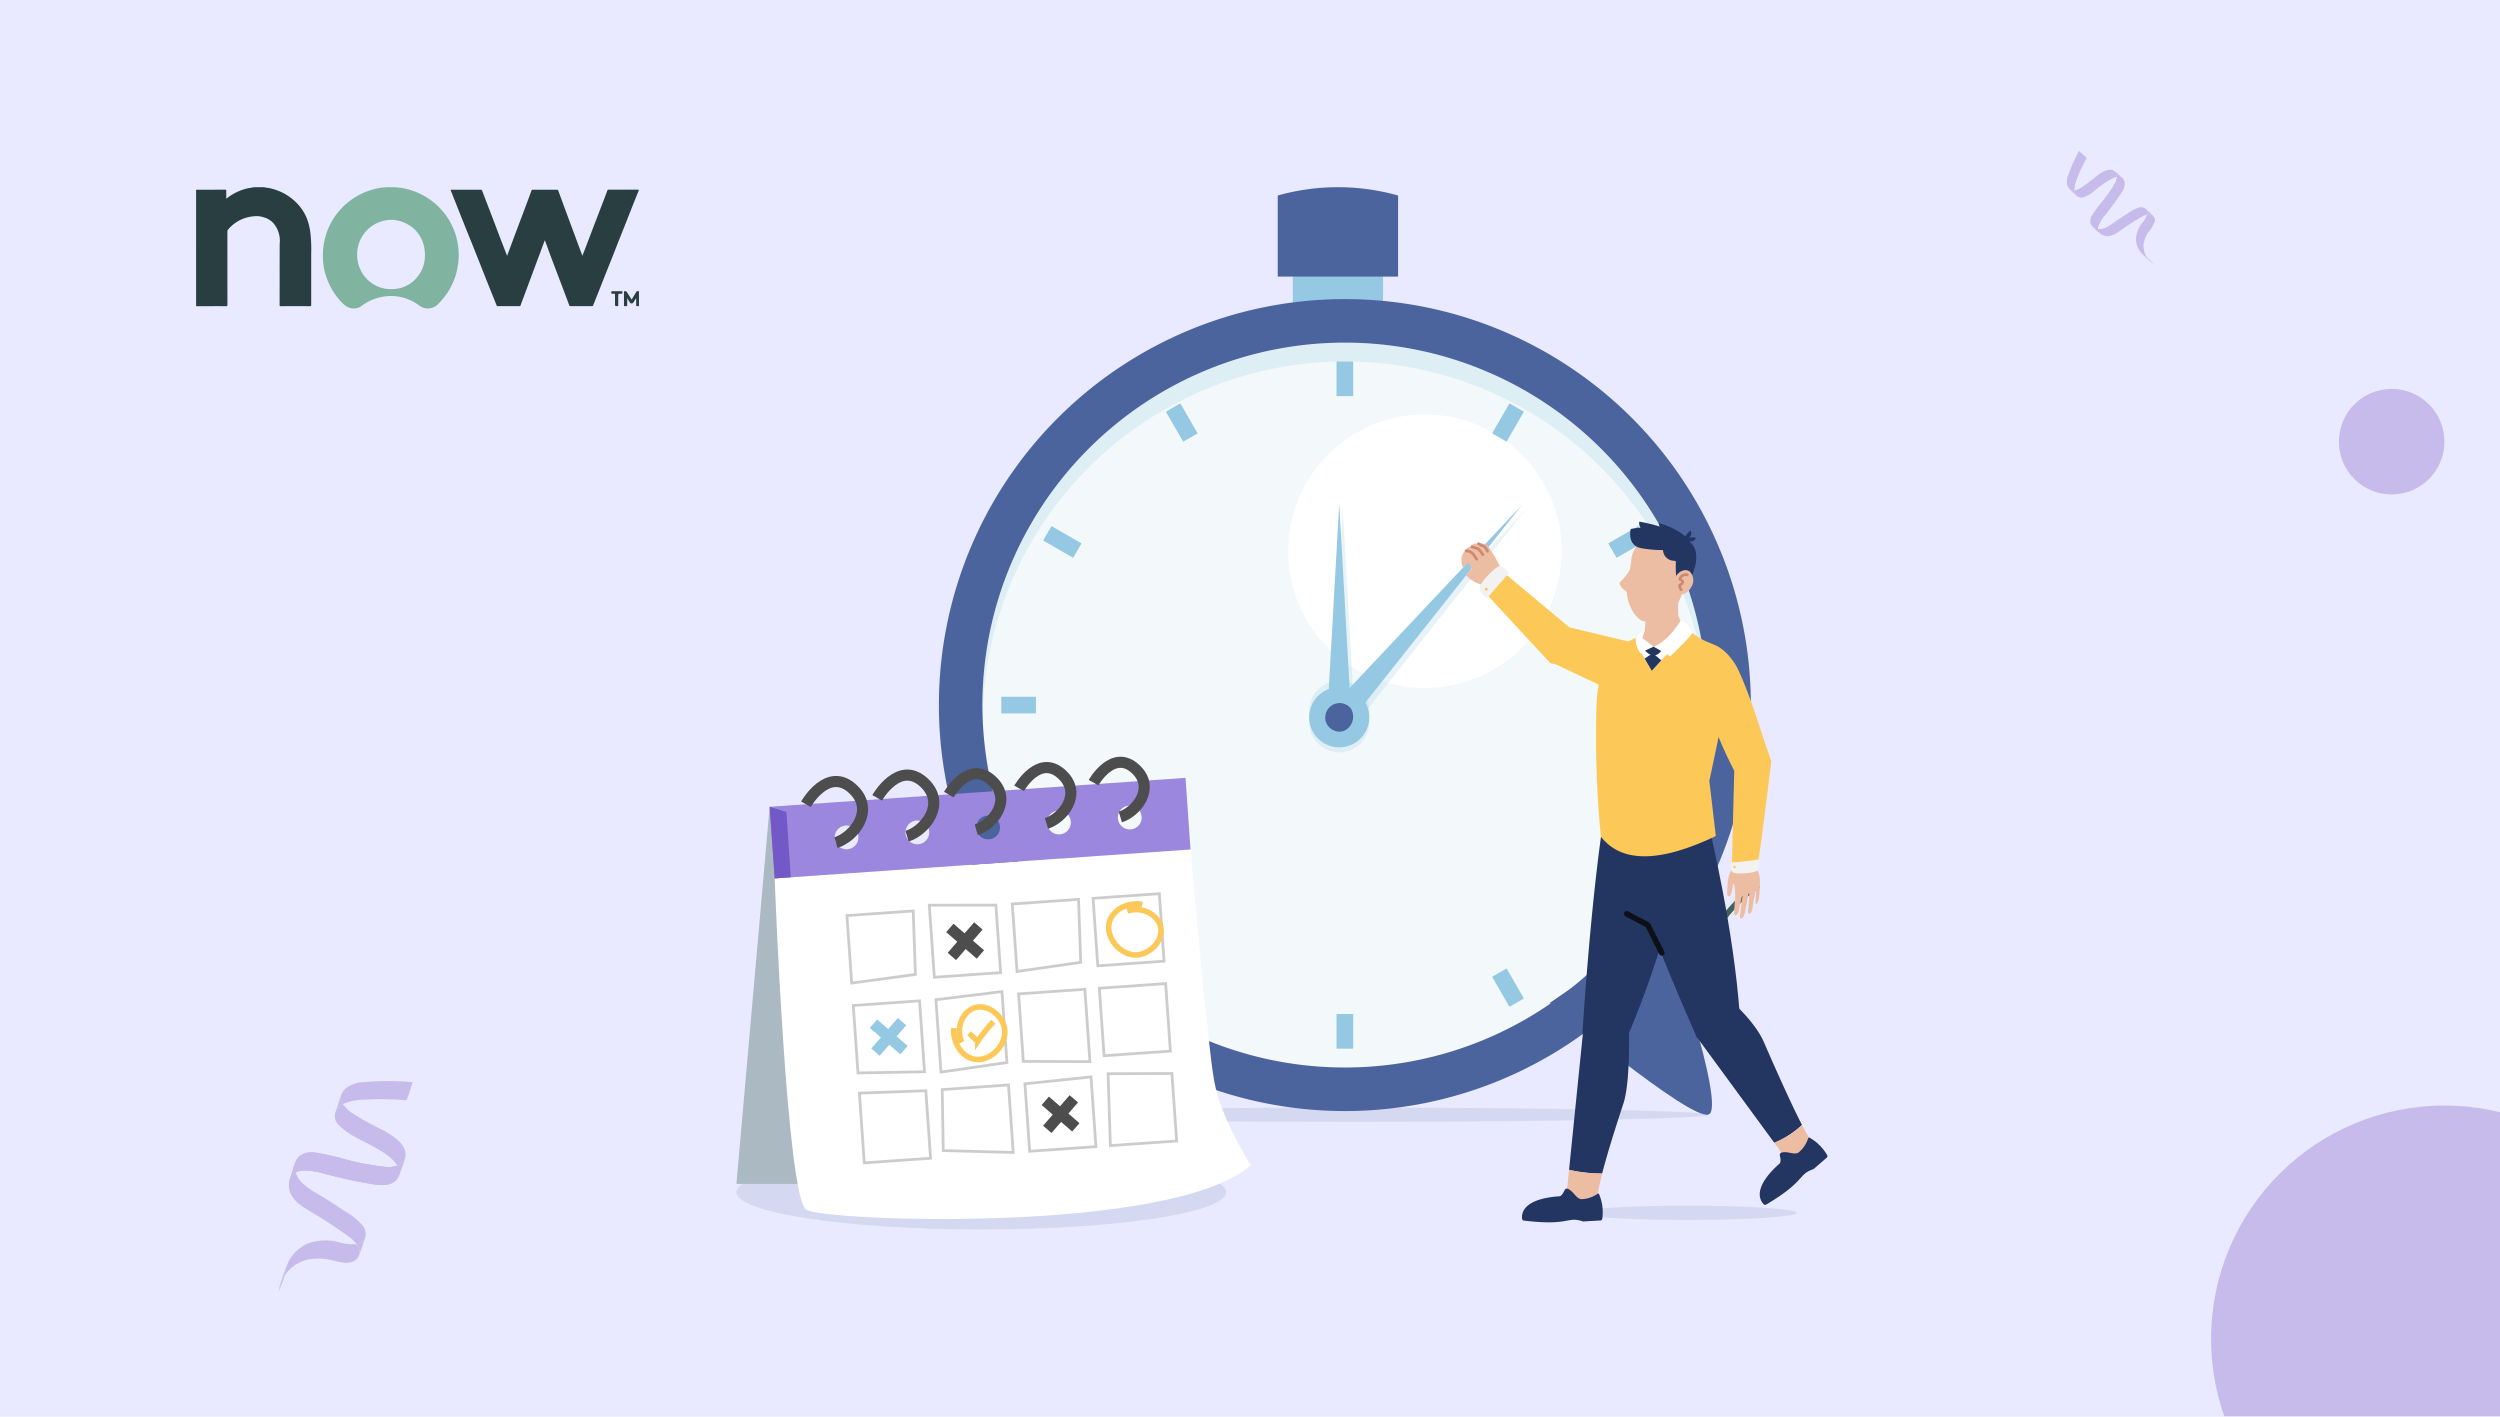 <?xml version="1.0" encoding="UTF-8"?> <svg xmlns="http://www.w3.org/2000/svg" xmlns:xlink="http://www.w3.org/1999/xlink" width="450" height="255" viewBox="0 0 450 255"><defs><clipPath id="clip-path"><rect id="Rectangle_36" data-name="Rectangle 36" width="450" height="255" fill="#754ebf"></rect></clipPath></defs><g id="_5" data-name="5" transform="translate(12132 7673)"><g id="Group_5254" data-name="Group 5254" transform="translate(560 72)"><rect id="Rectangle_852" data-name="Rectangle 852" width="450" height="255" transform="translate(-12692 -7745)" fill="#e9eaff"></rect><g id="Group_5248" data-name="Group 5248" transform="translate(-12761 -8252)" opacity="0.534"><g id="Group_4249" data-name="Group 4249" transform="translate(163.813 281.171) rotate(19)" opacity="0.558"><path id="Path_15362" data-name="Path 15362" d="M102.5,425.071a3.736,3.736,0,0,0,.18.413C102.768,424.205,102.111,423.994,102.5,425.071Z" transform="translate(0.006 0.717)" fill="#754ebf"></path><path id="Path_15363" data-name="Path 15363" d="M102.5,426.44c-.062.163-.1.325-.166.494C102.4,426.761,102.449,426.6,102.5,426.44Z" transform="translate(0.004 0.791)" fill="#754ebf"></path><path id="Path_15364" data-name="Path 15364" d="M106.021,413.136l0,.107v.133Z" transform="translate(0.136 0.314)" fill="#754ebf"></path><path id="Path_15365" data-name="Path 15365" d="M106.024,410.521q0,1.408-.005,2.816l0-.107,0,.239v-.133l-.009.317,0,.045a3.1,3.1,0,0,1,.781-1.713A2.089,2.089,0,0,1,106.024,410.521Z" transform="translate(0.136 0.22)" fill="#754ebf"></path><path id="Path_15366" data-name="Path 15366" d="M117.981,435.814l0-.142v.114Z" transform="translate(0.566 1.123)" fill="#754ebf"></path><path id="Path_15367" data-name="Path 15367" d="M117.977,435.675l0-.094,0,.206v-.112Z" transform="translate(0.566 1.119)" fill="#754ebf"></path><path id="Path_15368" data-name="Path 15368" d="M106.025,410.741a2.088,2.088,0,0,0,.769,1.464,9.869,9.869,0,0,1,3.687-2.115,47.193,47.193,0,0,1,6.915-2.24,12.138,12.138,0,0,0,.027-1.726c0-.138-.062-1.713-.006-1.728a46.4,46.4,0,0,0-8.194,2.791,5.655,5.655,0,0,0-2.85,2.15c-.6,1.1-.375,2.6-.377,3.8,0,.258,0,.5.016.741l.009-.317Q106.023,412.148,106.025,410.741Z" transform="translate(0.134 0)" fill="#754ebf"></path><path id="Path_15369" data-name="Path 15369" d="M118,432.7c0,.016-.006.032-.008.048,0,.032,0,.064.007.1Z" transform="translate(0.566 1.016)" fill="#754ebf"></path><path id="Path_15370" data-name="Path 15370" d="M106.006,413.627l.005-.037,0-.044Z" transform="translate(0.136 0.328)" fill="#754ebf"></path><path id="Path_15371" data-name="Path 15371" d="M117.976,435.782v0Z" transform="translate(0.566 1.126)" fill="#754ebf"></path><path id="Path_15372" data-name="Path 15372" d="M120.685,417.588c-.085-2.917-4.5-3.408-6.66-3.743a39.441,39.441,0,0,1-4.763-.877,6.305,6.305,0,0,1-2.334-1.034,3.1,3.1,0,0,0-.781,1.713,2.225,2.225,0,0,0,1.2,2.058,12.575,12.575,0,0,0,3.692,1.127c2.521.468,5.206.57,7.573,1.644a4.877,4.877,0,0,1,1.175.727,2.947,2.947,0,0,0,.426-.468c.171-.235.226-.591.395-.8q0,1.243-.005,2.486c-.021-.068-.042-.137-.063-.205-.073-.123-.112-.257-.19-.381a2.664,2.664,0,0,0-.412-.5c-.048-.047-.1-.087-.15-.13-.067.06-.137.118-.21.173a4.965,4.965,0,0,1-1.624.734,47.232,47.232,0,0,1-8.446,1.149c-1.354.126-2.719.25-4.059.492a3.868,3.868,0,0,0-2.828,1.538c-.62,1.069-.34,2.757-.338,3.915a4.178,4.178,0,0,0,.832,2.854,6.2,6.2,0,0,0,3.454,1.8c1.507.365,3.034.647,4.54,1.021,1.565.388,3.128.809,4.666,1.3a6.049,6.049,0,0,1,1.721.8,1.976,1.976,0,0,0,1.066-1.5,2.5,2.5,0,0,0-1-1.945,11.951,11.951,0,0,0-3.987-1.468q-2.284-.639-4.6-1.151c-2.052-.455-4.8-.74-6.056-2.6a3.106,3.106,0,0,1,.992-.685,13.49,13.49,0,0,1,4.029-.769,87.488,87.488,0,0,0,9.239-1.121c1.227-.268,2.6-.687,3.22-1.884a3.153,3.153,0,0,0,.273-1.476C120.69,419.456,120.712,418.519,120.685,417.588Zm-18.175,7.93c-.394-1.077.263-.866.18.413A3.735,3.735,0,0,1,102.51,425.518Z" transform="translate(0 0.271)" fill="#754ebf"></path><path id="Path_15373" data-name="Path 15373" d="M116.966,434.241a2.447,2.447,0,0,1,1.046,1.648l0-.206,0,.094q.012-1.47.026-2.939c0-.032-.005-.064-.007-.1A1.976,1.976,0,0,1,116.966,434.241Z" transform="translate(0.529 1.017)" fill="#754ebf"></path><path id="Path_15374" data-name="Path 15374" d="M106.674,442.467a10.066,10.066,0,0,0,.005,2.055c0-.063,0-.127,0-.191C106.678,443.714,106.665,443.09,106.674,442.467Z" transform="translate(0.158 1.366)" fill="#754ebf"></path><path id="Path_15375" data-name="Path 15375" d="M106.756,442.551c-.035-.2-.062-.2-.084-.081-.008.623,0,1.247,0,1.865,0,.063,0,.127,0,.19.017.036.037,0,.062-.15.02-.115.031-.231.051-.347.035-.2.081-.392.133-.584-.005-.03-.009-.061-.016-.09C106.843,443.087,106.8,442.82,106.756,442.551Z" transform="translate(0.16 1.364)" fill="#754ebf"></path><path id="Path_15376" data-name="Path 15376" d="M106.739,444.338c-.025.148-.046.186-.062.15a9.787,9.787,0,0,0,.208,2.283,8.243,8.243,0,0,1,.028-1.727,9.1,9.1,0,0,0,.009-1.638c-.052.193-.1.387-.133.584C106.77,444.107,106.759,444.223,106.739,444.338Z" transform="translate(0.16 1.4)" fill="#754ebf"></path><path id="Path_15377" data-name="Path 15377" d="M118.417,434.189c0-.466.021-.922-.008-1.354q-.014,1.468-.026,2.939l0,.142-.005-.028v0a2.447,2.447,0,0,0-1.046-1.648,11.018,11.018,0,0,1-3.468.723,9.107,9.107,0,0,0-5.085,2.185,7.028,7.028,0,0,0-2.047,4.351c-.04.436-.057.876-.063,1.317.022-.118.049-.12.084.081.046.269.087.537.151.8.006.029.01.06.016.09a7.136,7.136,0,0,1,.431-1.194,6.7,6.7,0,0,1,2.217-2.662,9.566,9.566,0,0,1,3.741-1.424c1.316-.245,2.924-.124,4.087-.863C118.643,436.852,118.412,435.478,118.417,434.189Z" transform="translate(0.16 1.021)" fill="#754ebf"></path><path id="Path_15378" data-name="Path 15378" d="M120.686,417.555c-.026.071-.053.139-.08.2v-.024c-.169.207-.224.564-.395.8a2.952,2.952,0,0,1-.426.468c-.067.06-.137.118-.21.173a4.968,4.968,0,0,1-1.624.734,47.232,47.232,0,0,1-8.446,1.149c-1.354.126-2.719.25-4.059.492a3.868,3.868,0,0,0-2.828,1.538,3.072,3.072,0,0,0-.357,1.184,3.491,3.491,0,0,0,.4,1.45,4.021,4.021,0,0,0,.259.4,3.106,3.106,0,0,1,.992-.685,13.49,13.49,0,0,1,4.029-.769,87.489,87.489,0,0,0,9.239-1.121c1.226-.268,2.6-.687,3.22-1.884a3.153,3.153,0,0,0,.273-1.476C120.687,419.31,120.706,418.43,120.686,417.555Z" transform="translate(0.002 0.472)" fill="#754ebf"></path></g><g id="Group_4247" data-name="Group 4247" transform="translate(72.085 339.217) rotate(-47)" opacity="0.558"><path id="Path_15362-2" data-name="Path 15362" d="M102.447,424.755a2.031,2.031,0,0,0,.1.225C102.59,424.284,102.233,424.169,102.447,424.755Z" transform="translate(-0.07 -8.732)" fill="#754ebf"></path><path id="Path_15363-2" data-name="Path 15363" d="M102.42,426.44c-.034.088-.055.177-.09.269C102.365,426.615,102.395,426.526,102.42,426.44Z" transform="translate(-0.049 -9.633)" fill="#754ebf"></path><path id="Path_15364-2" data-name="Path 15364" d="M106.02,413.136l0,.058v.072Z" transform="translate(-1.66 -3.819)" fill="#754ebf"></path><path id="Path_15365-2" data-name="Path 15365" d="M106.017,410.521q0,.765,0,1.53l0-.058,0,.13v-.072l-.005.172v.024a1.686,1.686,0,0,1,.425-.931A1.135,1.135,0,0,1,106.017,410.521Z" transform="translate(-1.656 -2.676)" fill="#754ebf"></path><path id="Path_15366-2" data-name="Path 15366" d="M117.979,435.749l0-.077v.062Z" transform="translate(-6.886 -13.667)" fill="#754ebf"></path><path id="Path_15367-2" data-name="Path 15367" d="M117.976,435.632l0-.051v.112h0Z" transform="translate(-6.885 -13.627)" fill="#754ebf"></path><path id="Path_15368-2" data-name="Path 15368" d="M105.994,407.845a1.135,1.135,0,0,0,.418.8,5.363,5.363,0,0,1,2-1.15,25.653,25.653,0,0,1,3.758-1.217,6.6,6.6,0,0,0,.015-.938c0-.075-.034-.931,0-.939a25.229,25.229,0,0,0-4.454,1.517,3.074,3.074,0,0,0-1.549,1.169,4.439,4.439,0,0,0-.2,2.063c0,.14,0,.274.008.4l.005-.172Q105.993,408.61,105.994,407.845Z" transform="translate(-1.634 0)" fill="#754ebf"></path><path id="Path_15369-2" data-name="Path 15369" d="M118,432.7c0,.009,0,.017,0,.026s0,.035,0,.052Z" transform="translate(-6.894 -12.366)" fill="#754ebf"></path><path id="Path_15370-2" data-name="Path 15370" d="M106.006,413.59l0-.02v-.024Z" transform="translate(-1.655 -3.998)" fill="#754ebf"></path><path id="Path_15371-2" data-name="Path 15371" d="M117.976,435.781h0v0Z" transform="translate(-6.886 -13.714)" fill="#754ebf"></path><path id="Path_15372-2" data-name="Path 15372" d="M112.255,415.007c-.046-1.586-2.445-1.852-3.62-2.034a21.441,21.441,0,0,1-2.589-.477,3.428,3.428,0,0,1-1.269-.562,1.685,1.685,0,0,0-.425.931,1.209,1.209,0,0,0,.653,1.119,6.835,6.835,0,0,0,2.007.613,17.473,17.473,0,0,1,4.116.893,2.651,2.651,0,0,1,.638.4,1.6,1.6,0,0,0,.231-.255c.093-.128.123-.321.215-.434q0,.676,0,1.351l-.034-.111c-.039-.067-.061-.14-.1-.207a1.448,1.448,0,0,0-.224-.273c-.026-.025-.055-.047-.082-.071-.037.033-.074.064-.114.094a2.7,2.7,0,0,1-.883.4,25.672,25.672,0,0,1-4.59.624c-.736.069-1.478.136-2.206.267a2.1,2.1,0,0,0-1.537.836,4.518,4.518,0,0,0-.184,2.128,2.271,2.271,0,0,0,.452,1.551,3.369,3.369,0,0,0,1.877.98c.819.2,1.649.352,2.468.555.851.211,1.7.44,2.536.706a3.288,3.288,0,0,1,.935.437,1.074,1.074,0,0,0,.579-.815,1.361,1.361,0,0,0-.543-1.057,6.5,6.5,0,0,0-2.167-.8q-1.241-.347-2.5-.626c-1.115-.247-2.607-.4-3.291-1.415a1.687,1.687,0,0,1,.539-.372,7.332,7.332,0,0,1,2.19-.418,47.558,47.558,0,0,0,5.022-.609,2.391,2.391,0,0,0,1.75-1.024,1.714,1.714,0,0,0,.149-.8C112.258,416.022,112.27,415.513,112.255,415.007Zm-9.878,4.31c-.214-.586.143-.471.1.225A2.033,2.033,0,0,1,102.377,419.317Z" transform="translate(0 -3.294)" fill="#754ebf"></path><path id="Path_15373-2" data-name="Path 15373" d="M116.966,433.557a1.33,1.33,0,0,1,.569.9v-.112l0,.051q.007-.8.014-1.6c0-.017,0-.035,0-.052A1.074,1.074,0,0,1,116.966,433.557Z" transform="translate(-6.444 -12.386)" fill="#754ebf"></path><path id="Path_15374-2" data-name="Path 15374" d="M106.651,442.467a5.471,5.471,0,0,0,0,1.117c0-.034,0-.069,0-.1C106.653,443.145,106.647,442.805,106.651,442.467Z" transform="translate(-1.925 -16.636)" fill="#754ebf"></path><path id="Path_15375-2" data-name="Path 15375" d="M106.716,442.477c-.019-.109-.034-.108-.046-.044,0,.338,0,.678,0,1.013,0,.034,0,.069,0,.1s.02,0,.034-.082c.011-.062.017-.126.028-.189.019-.107.044-.213.072-.318,0-.016-.005-.033-.008-.049C106.764,442.768,106.741,442.623,106.716,442.477Z" transform="translate(-1.945 -16.602)" fill="#754ebf"></path><path id="Path_15376-2" data-name="Path 15376" d="M106.711,443.913c-.014.081-.025.1-.034.082a5.32,5.32,0,0,0,.113,1.241,4.48,4.48,0,0,1,.015-.939,4.949,4.949,0,0,0,.005-.89c-.028.1-.053.211-.072.318C106.728,443.788,106.721,443.851,106.711,443.913Z" transform="translate(-1.948 -17.047)" fill="#754ebf"></path><path id="Path_15377-2" data-name="Path 15377" d="M113.056,433.571c0-.253.011-.5,0-.736q-.008.8-.014,1.6l0,.077,0-.015v0a1.33,1.33,0,0,0-.569-.9,5.989,5.989,0,0,1-1.885.393,4.949,4.949,0,0,0-2.764,1.187,3.82,3.82,0,0,0-1.113,2.365c-.022.237-.031.476-.034.716.012-.064.026-.065.046.044.025.146.047.292.082.436,0,.016.006.033.008.049a3.878,3.878,0,0,1,.234-.649,3.642,3.642,0,0,1,1.2-1.447,5.2,5.2,0,0,1,2.033-.774,6.2,6.2,0,0,0,2.221-.469C113.178,435.018,113.053,434.271,113.056,433.571Z" transform="translate(-1.946 -12.427)" fill="#754ebf"></path><path id="Path_15378-2" data-name="Path 15378" d="M112.276,417.555c-.014.039-.029.075-.043.111v-.013c-.092.113-.122.306-.215.434a1.6,1.6,0,0,1-.231.254c-.037.033-.074.064-.114.094a2.7,2.7,0,0,1-.883.4,25.675,25.675,0,0,1-4.59.624c-.736.069-1.478.136-2.206.267a2.1,2.1,0,0,0-1.537.836,1.67,1.67,0,0,0-.194.644,1.9,1.9,0,0,0,.216.788,2.18,2.18,0,0,0,.141.216,1.689,1.689,0,0,1,.539-.372,7.331,7.331,0,0,1,2.19-.418,47.559,47.559,0,0,0,5.022-.609,2.391,2.391,0,0,0,1.75-1.024,1.714,1.714,0,0,0,.149-.8C112.277,418.509,112.287,418.031,112.276,417.555Z" transform="translate(-0.019 -5.75)" fill="#754ebf"></path></g><circle id="Ellipse_29" data-name="Ellipse 29" cx="9.5" cy="9.5" r="9.5" transform="translate(490 577)" fill="#754ebf" opacity="0.558"></circle><g id="Mask_Group_7" data-name="Mask Group 7" transform="translate(69 507)" opacity="0.558" clip-path="url(#clip-path)"><circle id="Ellipse_30" data-name="Ellipse 30" cx="42" cy="42" r="42" transform="translate(398 199)" fill="#754ebf"></circle></g></g></g><g id="Group_5648" data-name="Group 5648" transform="translate(-12034.408 -7698.71)"><g id="Layer_1" data-name="Layer 1" transform="translate(34.964 59.405)"><g id="Group_5627" data-name="Group 5627" transform="translate(166.389 125.664)"><path id="Path_20992" data-name="Path 20992" d="M369.78,357.122c2.97-11.433,8.465-26.483,17.626-32.055" transform="translate(-369.78 -325.067)" fill="none" stroke="#40635b" stroke-miterlimit="10" stroke-width="1"></path></g><g id="Group_5629" data-name="Group 5629" transform="translate(97.434)"><g id="Group_5628" data-name="Group 5628"><rect id="Rectangle_925" data-name="Rectangle 925" width="16.247" height="14.161" transform="translate(2.708 8.049)" fill="#94c8e3"></rect><path id="Path_20993" data-name="Path 20993" d="M255.921,94.191H234.258v-14.6h0a39.894,39.894,0,0,1,21.663,0h0Z" transform="translate(-234.258 -78.093)" fill="#4c649e"></path></g></g><ellipse id="Ellipse_1127" data-name="Ellipse 1127" cx="63.496" cy="1.285" rx="63.496" ry="1.285" transform="translate(47.876 165.673)" fill="#344c82" opacity="0.11"></ellipse><g id="Group_5631" data-name="Group 5631" transform="translate(36.444 20.141)"><circle id="Ellipse_1128" data-name="Ellipse 1128" cx="65.239" cy="65.239" r="65.239" transform="translate(7.838 7.838)" fill="#f3f8fa"></circle><circle id="Ellipse_1129" data-name="Ellipse 1129" cx="24.62" cy="24.62" r="24.62" transform="translate(62.86 20.763)" fill="#fff"></circle><path id="Path_20994" data-name="Path 20994" d="M136,338.964s-11.537,33.24-8.032,34.192,28.536-20.094,28.536-20.094Z" transform="translate(-120.737 -226.369)" fill="#4c649e"></path><path id="Path_20995" data-name="Path 20995" d="M351.013,338.964s11.536,33.24,8.032,34.192-28.536-20.094-28.536-20.094Z" transform="translate(-220.546 -226.369)" fill="#4c649e"></path><path id="Path_20996" data-name="Path 20996" d="M187.469,117.676a73.077,73.077,0,1,0,73.077,73.077A73.077,73.077,0,0,0,187.469,117.676Zm0,138.317a65.239,65.239,0,1,1,65.239-65.239A65.239,65.239,0,0,1,187.469,255.993Z" transform="translate(-114.392 -117.676)" fill="#4c649e"></path><path id="Path_20997" data-name="Path 20997" d="M253.019,230.238h4.33L255.184,191.8Z" transform="translate(-182.483 -154.087)" fill="#94c8e3" opacity="0.23" style="mix-blend-mode: multiply;isolation: isolate"></path><path id="Path_20998" data-name="Path 20998" d="M251.759,228.506h4.331l-2.165-38.433Z" transform="translate(-181.865 -153.236)" fill="#94c8e3"></path><path id="Path_20999" data-name="Path 20999" d="M253.278,229.355l3.277,2.831,31.631-39.916Z" transform="translate(-182.611 -154.316)" fill="#94c8e3" opacity="0.23" style="mix-blend-mode: multiply;isolation: isolate"></path><path id="Path_21000" data-name="Path 21000" d="M252.018,227.624l3.277,2.831,31.631-39.916Z" transform="translate(-181.992 -153.465)" fill="#94c8e3"></path><circle id="Ellipse_1130" data-name="Ellipse 1130" cx="5.413" cy="5.413" r="5.413" transform="translate(66.646 68.697)" fill="#94c8e3" opacity="0.23" style="mix-blend-mode: multiply;isolation: isolate"></circle><circle id="Ellipse_1131" data-name="Ellipse 1131" cx="5.413" cy="5.413" r="5.413" transform="translate(66.646 70.752)" fill="#94c8e3" opacity="0.23" style="mix-blend-mode: multiply;isolation: isolate"></circle><circle id="Ellipse_1132" data-name="Ellipse 1132" cx="5.413" cy="5.413" r="5.413" transform="translate(66.646 69.857)" fill="#94c8e3"></circle><path id="Path_21001" data-name="Path 21001" d="M251.166,265.634a2.615,2.615,0,0,0,3.114,1.74,2.8,2.8,0,0,0,1.374-4.121,2.581,2.581,0,0,0-3.022-.733A2.609,2.609,0,0,0,251.166,265.634Z" transform="translate(-181.521 -188.718)" fill="#94c8e3" opacity="0.23" style="mix-blend-mode: multiply;isolation: isolate"></path><g id="Group_5630" data-name="Group 5630" transform="translate(11.232 11.232)"><line id="Line_48" data-name="Line 48" y2="6.236" transform="translate(61.845)" fill="none" stroke="#94c8e3" stroke-miterlimit="10" stroke-width="3"></line><line id="Line_49" data-name="Line 49" x2="3.118" y2="5.4" transform="translate(30.923 8.286)" fill="none" stroke="#94c8e3" stroke-miterlimit="10" stroke-width="3"></line><line id="Line_50" data-name="Line 50" x2="5.401" y2="3.118" transform="translate(8.286 30.923)" fill="none" stroke="#94c8e3" stroke-miterlimit="10" stroke-width="3"></line><line id="Line_51" data-name="Line 51" x2="6.236" transform="translate(0 61.845)" fill="none" stroke="#94c8e3" stroke-miterlimit="10" stroke-width="3"></line><line id="Line_52" data-name="Line 52" y1="3.118" x2="5.401" transform="translate(8.286 89.65)" fill="none" stroke="#94c8e3" stroke-miterlimit="10" stroke-width="3"></line><line id="Line_53" data-name="Line 53" y1="5.4" x2="3.118" transform="translate(30.923 110.004)" fill="none" stroke="#94c8e3" stroke-miterlimit="10" stroke-width="3"></line><line id="Line_54" data-name="Line 54" y1="6.236" transform="translate(61.845 117.454)" fill="none" stroke="#94c8e3" stroke-miterlimit="10" stroke-width="3"></line><line id="Line_55" data-name="Line 55" x1="3.118" y1="5.4" transform="translate(89.65 110.004)" fill="none" stroke="#94c8e3" stroke-miterlimit="10" stroke-width="3"></line><line id="Line_56" data-name="Line 56" x1="5.4" y1="3.118" transform="translate(110.004 89.65)" fill="none" stroke="#94c8e3" stroke-miterlimit="10" stroke-width="3"></line><line id="Line_57" data-name="Line 57" x1="6.236" transform="translate(117.454 61.845)" fill="none" stroke="#94c8e3" stroke-miterlimit="10" stroke-width="3"></line><line id="Line_58" data-name="Line 58" x1="5.4" y2="3.118" transform="translate(110.004 30.923)" fill="none" stroke="#94c8e3" stroke-miterlimit="10" stroke-width="3"></line><line id="Line_59" data-name="Line 59" x1="3.118" y2="5.4" transform="translate(89.65 8.286)" fill="none" stroke="#94c8e3" stroke-miterlimit="10" stroke-width="3"></line></g><path id="Path_21002" data-name="Path 21002" d="M195.035,136.467a65.239,65.239,0,0,1,65.215,63.48c.015-.541.024-1.083.024-1.627a65.239,65.239,0,1,0-130.478,0c0,.544.01,1.086.024,1.627A65.239,65.239,0,0,1,195.035,136.467Z" transform="translate(-121.958 -125.243)" fill="#94c8e3" opacity="0.23" style="mix-blend-mode: multiply;isolation: isolate"></path><path id="Path_21003" data-name="Path 21003" d="M251.166,263.923a2.615,2.615,0,0,0,3.114,1.74,2.8,2.8,0,0,0,1.374-4.121,2.581,2.581,0,0,0-3.022-.733A2.609,2.609,0,0,0,251.166,263.923Z" transform="translate(-181.521 -187.878)" fill="#4c649e"></path></g><g id="Group_5638" data-name="Group 5638" transform="translate(130.5 60.198)"><g id="Group_5632" data-name="Group 5632" transform="translate(0 3.93)"><path id="Path_21005" data-name="Path 21005" d="M300.078,209.888c.189.184.254.157.377.34a5.893,5.893,0,0,0,2.414,1.322c1.265,1.012,3.285,3.041,3.735,1.056.4-1.758.727-2.636.413-3.668-.019-.1-.769-.579-.832-.7a31.69,31.69,0,0,0-1.908-3.281c-1.042-1.462-2.41-.64-2.189-.205a8.977,8.977,0,0,0,2.042.9A2.829,2.829,0,0,0,303,204.5c-1.248-.926-2.614.073-1.556.748a10.609,10.609,0,0,0,1.105.176.2.2,0,0,1,.117.068c.023.036-.511-.335-.8-.517-1.312-.82-2.2.45-1.824.948.137.184,1.119-.108,1.279.05.14.139-1.04-.725-1.416-.451-.958.7-.658,2.5-.386,2.952l.973-.914c-.046-.071.381.614.539.963.167.484.145.428-.067.253" transform="translate(-299.246 -204.126)" fill="#edbda3"></path><path id="Path_21006" data-name="Path 21006" d="M300.882,206.765a1.684,1.684,0,0,1,1.4.724l.506.766" transform="translate(-300.05 -205.422)" fill="none" stroke="#cc8972" stroke-linecap="round" stroke-miterlimit="10" stroke-width="0.5"></path><path id="Path_21007" data-name="Path 21007" d="M302.915,205.274s.794.238,1.113.384.867,1.04.867,1.04" transform="translate(-301.048 -204.69)" fill="none" stroke="#cc8972" stroke-linecap="round" stroke-miterlimit="10" stroke-width="0.5"></path><path id="Path_21008" data-name="Path 21008" d="M305.3,204.221s.906.5,1.061.536.556.812.556.812" transform="translate(-302.218 -204.173)" fill="none" stroke="#cc8972" stroke-linecap="round" stroke-miterlimit="10" stroke-width="0.5"></path></g><path id="Path_21009" data-name="Path 21009" d="M379.752,439.681c0,.71-8.826,1.286-19.713,1.286s-19.713-.576-19.713-1.286,8.826-1.285,19.713-1.285S379.752,438.971,379.752,439.681Z" transform="translate(-319.424 -315.266)" fill="#344c82" opacity="0.11"></path><path id="Path_21010" data-name="Path 21010" d="M397.047,321.006c-.1.906-.393,2.213-.6,3.255-.274,1.35-.961,1.311-.911.759.018-.2.419-3.375.466-3.569.042-.17-.161-.149-.235.533,0,0-.191.81-.328,1.531-.333,1.753-.963,1.365-.965.9,0-.172.23-2.972.234-3.141,0-.075-.072-1.28-.115-1.619-.127-.569-.228-.646-.308-.348-.169,1.395-.471,2.281-.875,2.022-.332-.213-.087-1.683-.046-2.7a6.1,6.1,0,0,1,.936-2.532c.487-1.358,1.349-3.437,2.617-2.141a9.269,9.269,0,0,1,2.119,3.7,2.361,2.361,0,0,1,.077.47,20.445,20.445,0,0,1-.061,2.9c-.108,1.6-.658,2-.694,1.566-.011-.135.143-2.644-.073-2.206-.03.9-.351,1.974-.472,3.014-.16,1.374-.818,1.264-.815.709,0-.2.244-2.715.249-2.917,0-.038.012-.291-.1-.306C397.092,320.873,397.055,320.943,397.047,321.006Z" transform="translate(-345.411 -253.941)" fill="#edbda3"></path><path id="Path_21011" data-name="Path 21011" d="M309.992,213.572l13.148,10.986-1.605-.872,12.433,2.975-1.377,9.874-12.694-6-1.026-.245-.58-.626-11.639-12.574Z" transform="translate(-302.884 -204.836)" fill="#fcc858"></path><path id="Path_21012" data-name="Path 21012" d="M373.815,305.3s4.389,18.157,5.425,33.578c0,0-3.984,3.341-7.722,3.873,0,0-6.469-14.377-11.437-28.157Z" transform="translate(-329.128 -249.894)" fill="#233561"></path><path id="Path_21013" data-name="Path 21013" d="M360.882,308.3s-4.09,18-10.71,33.318a20.065,20.065,0,0,1-8.13-.461s1.354-22.183,3.673-37.713Z" transform="translate(-320.267 -248.98)" fill="#233561"></path><path id="Path_21014" data-name="Path 21014" d="M360.093,228.076c1.017-.666.615-2.992.526-4.24l6.028-4.626c.024.158.027,4.989.052,5.151.345,2.228,4.217,4.67,4.609,4.89,2.358,1.32-1.063,13.313-13.018,6.732-.051-.026-.1-.056-.15-.087C355.742,234.54,358.043,229.419,360.093,228.076Z" transform="translate(-327.671 -207.605)" fill="#edbda3"></path><path id="Path_21015" data-name="Path 21015" d="M346.94,247.674c.054-1.026.448-7.283,4.157-9.868a27.455,27.455,0,0,1,3.925-2.033,2.387,2.387,0,0,0,2.646,2.068c4.631.074,5.853-2.961,5.853-2.961,3.031,2.383,3.969,2.07,4.871,2.856,2.865,2.5,4.862,3.672,1.168,13.158l-2.334,11.086,1.167,9.919c-10.408,4.942-17.05,4.737-20.695.111A188.308,188.308,0,0,1,346.94,247.674Z" transform="translate(-322.6 -215.302)" fill="#fcc858"></path><path id="Path_21016" data-name="Path 21016" d="M367.962,241.67l-3.49,3.819-2.186-3.76Z" transform="translate(-330.21 -218.637)" fill="#fff"></path><path id="Path_21017" data-name="Path 21017" d="M366.971,241.381s-1.251,2.013-3.1-.249l1.713-.5Z" transform="translate(-330.991 -218.13)" fill="#233561"></path><g id="Group_5633" data-name="Group 5633" transform="translate(42.638 22.009)"><path id="Path_21018" data-name="Path 21018" d="M403.709,318.752c.016-.077.035-.173.056-.278Z" transform="translate(-393.195 -278.372)" fill="#fcc858"></path><path id="Path_21019" data-name="Path 21019" d="M403.644,319.341Z" transform="translate(-393.163 -278.798)" fill="#fcc858"></path><path id="Path_21020" data-name="Path 21020" d="M403.645,319.274l.014-.07Z" transform="translate(-393.164 -278.73)" fill="#fcc858"></path><path id="Path_21021" data-name="Path 21021" d="M403.819,318.31l.034-.171Z" transform="translate(-393.249 -278.207)" fill="#fcc858"></path><path id="Path_21022" data-name="Path 21022" d="M403.673,319.114l.018-.093Z" transform="translate(-393.177 -278.64)" fill="#fcc858"></path><path id="Path_21023" data-name="Path 21023" d="M403.886,318.033l.022-.11C403.9,317.96,403.893,318,403.886,318.033Z" transform="translate(-393.282 -278.101)" fill="#fcc858"></path><path id="Path_21024" data-name="Path 21024" d="M396.185,260.714c-1.3-3.272-3.3-10.61-5.869-16.223-2.368-5.183-9.2-8.593-6.746,2.688a75.352,75.352,0,0,0,5.949,15.305l-.423,16.522c1.146.094,4.689-.093,4.689-.093C394.368,276,396.185,260.714,396.185,260.714Z" transform="translate(-383.046 -239.659)" fill="#fcc858"></path><path id="Path_21025" data-name="Path 21025" d="M404.1,316.945l-.022.11Z" transform="translate(-393.378 -277.621)" fill="#fcc858"></path><path id="Path_21026" data-name="Path 21026" d="M403.929,317.623c.019-.094.039-.195.062-.311Z" transform="translate(-393.303 -277.801)" fill="#fcc858"></path><path id="Path_21027" data-name="Path 21027" d="M404.139,316.808l-.014.07Z" transform="translate(-393.399 -277.553)" fill="#fcc858"></path></g><path id="Path_21028" data-name="Path 21028" d="M394.5,316.459s3.625-.268,5.087-.585c0,0,.317,1.477-.254,2.007s-4.1.749-4.54.282C394.4,317.741,394.5,316.459,394.5,316.459Z" transform="translate(-346.03 -255.085)" fill="#f2f2f2"></path><path id="Path_21029" data-name="Path 21029" d="M395.534,318.565a.227.227,0,1,0-.121-.3A.227.227,0,0,0,395.534,318.565Z" transform="translate(-346.473 -256.193)" fill="#fcc858"></path><path id="Path_21030" data-name="Path 21030" d="M311,213.355s-2.938,3.157-3.953,4.611c0,0-1.467-1.028-1.4-1.95s2.966-3.962,3.721-3.907C310.052,212.159,311,213.355,311,213.355Z" transform="translate(-302.389 -204.117)" fill="#f2f2f2"></path><path id="Path_21031" data-name="Path 21031" d="M307.7,219.783a.269.269,0,1,0,.344.161A.268.268,0,0,0,307.7,219.783Z" transform="translate(-303.311 -207.879)" fill="#fcc858"></path><path id="Path_21032" data-name="Path 21032" d="M364.04,342.183l-2.523-5.034-3.785-2" transform="translate(-327.973 -264.554)" fill="none" stroke="#0d1017" stroke-linecap="round" stroke-miterlimit="10" stroke-width="1"></path><g id="Group_5634" data-name="Group 5634" transform="translate(42.294 85.589)"><path id="Path_21033" data-name="Path 21033" d="M396.39,390.831,382.368,371.7l5.488-7.081s4.9,4.047,6.661,8.1c3.532,8.118,5.631,12.521,6.864,14.909A16.5,16.5,0,0,1,396.39,390.831Z" transform="translate(-382.368 -364.616)" fill="#233561"></path><path id="Path_21034" data-name="Path 21034" d="M412.351,416.349l-2.425-3.309a16.5,16.5,0,0,0,4.991-3.208c1.4,2.709,1.684,2.824,1.684,2.824A6.744,6.744,0,0,1,412.351,416.349Z" transform="translate(-395.904 -386.825)" fill="#edbda3"></path></g><g id="Group_5635" data-name="Group 5635" transform="translate(18.902 89.974)"><path id="Path_21035" data-name="Path 21035" d="M337.324,399.935l2.606-25.678,8.14-1.024s.419,10.573-.965,14.768c-2.011,6.093-3.167,10.044-3.829,12.6A26.559,26.559,0,0,1,337.324,399.935Z" transform="translate(-336.851 -373.233)" fill="#233561"></path><path id="Path_21036" data-name="Path 21036" d="M342.032,430a5.432,5.432,0,0,1-5.637.364l.473-4.656a26.56,26.56,0,0,0,5.952.671C342.007,429.85,342.032,430,342.032,430Z" transform="translate(-336.395 -399.009)" fill="#edbda3"></path></g><g id="Group_5636" data-name="Group 5636" transform="translate(28.483 1.003)"><path id="Path_21037" data-name="Path 21037" d="M360.729,201.961a4.809,4.809,0,0,0-2.24,3.931,36.706,36.706,0,0,1-.779,3.912c-.4,4.045,2.083,6.738,3.042,6.772a7.478,7.478,0,0,0,5.337-2.158c2.1-2,3.362-8.817,1.718-11.056C365.6,200.353,361.85,200.613,360.729,201.961Z" transform="translate(-356.425 -199.664)" fill="#edbda3"></path><path id="Path_21038" data-name="Path 21038" d="M367.356,208.532a21.545,21.545,0,0,1-.183-4.015,1.037,1.037,0,0,0-.467-.107,2,2,0,0,1-1.854-1.919h0a20.872,20.872,0,0,1-3.956-.348c-2.569-.505-1.9-3.426-1.845-3.439.681-.173,6.186-1.04,9.323,1.005,3.079,2.007,1.594,6.919,1.319,7.742a.18.18,0,0,1-.167.122l-1.981,1.118A.185.185,0,0,1,367.356,208.532Z" transform="translate(-357.048 -198.375)" fill="#233561"></path><path id="Path_21039" data-name="Path 21039" d="M379.517,203.476s2.437,1.361.515,6.073C380.032,209.549,378.448,207.994,379.517,203.476Z" transform="translate(-366.975 -200.88)" fill="#233561"></path><path id="Path_21040" data-name="Path 21040" d="M357.67,211.459a12.73,12.73,0,0,1-2.352,3.216c-.465.426.938,1.82,1.552,1.882C358.232,216.693,357.67,211.459,357.67,211.459Z" transform="translate(-355.226 -204.802)" fill="#edbda3"></path><path id="Path_21041" data-name="Path 21041" d="M377.322,216.687c-.63,1.1-1.774,1.583-2.554,1.074a2.216,2.216,0,0,1-.271-2.919c.63-1.1,1.774-1.583,2.554-1.074A2.214,2.214,0,0,1,377.322,216.687Z" transform="translate(-364.493 -205.836)" fill="#edbda3"></path><path id="Path_21042" data-name="Path 21042" d="M377.8,215.19a1.069,1.069,0,0,0-1.323.823s.8.314.428.689-.461.382-.461.382a.981.981,0,0,0,.291.786" transform="translate(-365.644 -206.62)" fill="none" stroke="#cc8972" stroke-linecap="round" stroke-linejoin="round" stroke-width="0.5"></path></g><g id="Group_5637" data-name="Group 5637" transform="translate(34.597 17.852)"><path id="Path_21043" data-name="Path 21043" d="M372.093,231.489s-2.142,3.644-4.851,4.655a32.665,32.665,0,0,1,3,1.731s3.707-3.519,3.945-4.189A2.933,2.933,0,0,0,372.093,231.489Z" transform="translate(-367.242 -231.489)" fill="#fff"></path></g><path id="Path_21044" data-name="Path 21044" d="M362.479,235l-.38,1.33,2.014,1.536s-1.621.718-2.362,1.171a4.133,4.133,0,0,1-.879-2.575A2.351,2.351,0,0,1,362.479,235Z" transform="translate(-329.516 -215.363)" fill="#fff"></path><path id="Path_21045" data-name="Path 21045" d="M369.86,199.576s-1.282-2.027-7.7-3.173C362.156,196.4,361.09,199.443,369.86,199.576Z" transform="translate(-330.126 -196.403)" fill="#233561"></path><path id="Path_21046" data-name="Path 21046" d="M374.13,199.656s-1.21-1.653-5.063-2.752C369.067,196.9,368.78,199.03,374.13,199.656Z" transform="translate(-333.54 -196.649)" fill="#233561"></path><path id="Path_21047" data-name="Path 21047" d="M377.934,201.373s-.006-.89,1.244-1.852C379.178,199.521,379.844,200.616,377.934,201.373Z" transform="translate(-337.896 -197.935)" fill="#233561"></path><path id="Path_21048" data-name="Path 21048" d="M377.891,202.48a2.628,2.628,0,0,1,2.2-.394S379.763,203.326,377.891,202.48Z" transform="translate(-337.875 -199.17)" fill="#233561"></path><path id="Path_21049" data-name="Path 21049" d="M365.526,242.939l1.534,1.293-1.718,1.88-1.285-2.209Z" transform="translate(-331.08 -219.261)" fill="#233561"></path><path id="Path_21050" data-name="Path 21050" d="M327.483,433.732l0,0c.992-.462.625-1.975,1.835-1.121.776.548,1.186,1.533,1.993,1.641a5.467,5.467,0,0,0,2.993-.985h0l.2-.013a8.372,8.372,0,0,1,.619,4.524.343.343,0,0,1-.32.312l-3.134.179c-2.97-1.009-2.283.866-10.675-.162a.339.339,0,0,1-.3-.279C320.566,436.97,320.669,434.172,327.483,433.732Z" transform="translate(-309.77 -312.297)" fill="#233561"></path><path id="Path_21051" data-name="Path 21051" d="M408.4,418.9v0c.5-.972-.713-1.945.766-2.009.949-.042,1.876.487,2.581.079a5.467,5.467,0,0,0,1.766-2.609h0l.149-.131a8.374,8.374,0,0,1,3.256,3.2.343.343,0,0,1-.063.442l-2.371,2.058c-2.967,1.018-1.276,2.081-8.546,6.4a.339.339,0,0,1-.406-.038C404.91,425.693,403.281,423.416,408.4,418.9Z" transform="translate(-351.087 -303.394)" fill="#233561"></path></g><g id="Group_5647" data-name="Group 5647" transform="translate(0 103.514)"><ellipse id="Ellipse_1133" data-name="Ellipse 1133" cx="44.079" cy="6.72" rx="44.079" ry="6.72" transform="translate(0 70.656)" fill="#344c82" opacity="0.11"></ellipse><g id="Group_5646" data-name="Group 5646"><path id="Path_21059" data-name="Path 21059" d="M48.748,297.284l-5.982,67.89H57.259Z" transform="translate(-42.767 -289.27)" fill="#abbac2"></path><path id="Path_21060" data-name="Path 21060" d="M56.3,317.592s2.143,57.6,5.706,59.662,65.992,4.4,80.01-8.062c0,0-5.318-8.088-6.6-15.127s-4.26-41.681-4.26-41.681Z" transform="translate(-49.414 -296.687)" fill="#fff"></path><g id="Group_5642" data-name="Group 5642" transform="translate(5.982 2.806)"><g id="Group_5641" data-name="Group 5641" transform="translate(13.912 20.848)"><g id="Group_5640" data-name="Group 5640" transform="translate(0 0)"><path id="Path_21061" data-name="Path 21061" d="M94.185,345.552l-11.469,1.555-.852-12.146,11.93-.836Z" transform="translate(-81.864 -331.019)" fill="none" stroke="#ccc" stroke-miterlimit="10" stroke-width="0.5"></path><path id="Path_21062" data-name="Path 21062" d="M123.834,344.221l-11.93.836-.91-12.977,11.988-.006Z" transform="translate(-96.173 -330.012)" fill="none" stroke="#ccc" stroke-miterlimit="10" stroke-width="0.5"></path><path id="Path_21063" data-name="Path 21063" d="M152.669,341.363l-11.463,1.644-.852-12.147,11.93-.836Z" transform="translate(-110.594 -329.005)" fill="none" stroke="#ccc" stroke-miterlimit="10" stroke-width="0.5"></path><path id="Path_21064" data-name="Path 21064" d="M96.919,378.693l-11.973.22-.852-12.147,11.93-.836Z" transform="translate(-82.96 -346.641)" fill="none" stroke="#ccc" stroke-miterlimit="10" stroke-width="0.5"></path><path id="Path_21065" data-name="Path 21065" d="M126.12,375.429l-11.868,1.718-.913-13.028,11.886-1.455Z" transform="translate(-97.324 -345.037)" fill="none" stroke="#ccc" stroke-miterlimit="10" stroke-width="0.5"></path><path id="Path_21066" data-name="Path 21066" d="M155.427,374.858l-11.991-.046-.852-12.146,11.93-.836Z" transform="translate(-111.689 -344.627)" fill="none" stroke="#ccc" stroke-miterlimit="10" stroke-width="0.5"></path><path id="Path_21067" data-name="Path 21067" d="M99.078,409.882l-11.93.836-.88-12.554,11.958-.429Z" transform="translate(-84.027 -362.264)" fill="none" stroke="#ccc" stroke-miterlimit="10" stroke-width="0.5"></path><rect id="Rectangle_926" data-name="Rectangle 926" width="11.959" height="12.176" transform="translate(44.297 0.836) rotate(-4.011)" fill="none" stroke="#ccc" stroke-miterlimit="10" stroke-width="0.5"></rect><rect id="Rectangle_927" data-name="Rectangle 927" width="11.959" height="12.176" transform="matrix(0.998, -0.07, 0.07, 0.998, 45.432, 17.019)" fill="none" stroke="#ccc" stroke-miterlimit="10" stroke-width="0.5"></rect><path id="Path_21068" data-name="Path 21068" d="M186.585,403.778l-11.93.836-.416-12.943,11.494-.04Z" transform="translate(-127.238 -359.266)" fill="none" stroke="#ccc" stroke-miterlimit="10" stroke-width="0.5"></path><path id="Path_21069" data-name="Path 21069" d="M128.35,407.832l-12.593-.334-.188-10.976,11.93-.836Z" transform="translate(-98.42 -361.257)" fill="none" stroke="#ccc" stroke-miterlimit="10" stroke-width="0.5"></path></g><path id="Path_21070" data-name="Path 21070" d="M157.6,405.388l-11.93.836-.852-12.146,11.9-1.244Z" transform="translate(-112.784 -359.856)" fill="none" stroke="#ccc" stroke-miterlimit="10" stroke-width="0.5"></path></g><path id="Path_21071" data-name="Path 21071" d="M129.375,287.048l-74.852,5.208.9,12.891,74.853-5.208ZM68.512,299.9a2.14,2.14,0,1,1,1.985-2.284A2.139,2.139,0,0,1,68.512,299.9ZM81.258,299a2.14,2.14,0,1,1,1.985-2.284A2.14,2.14,0,0,1,81.258,299ZM94,298.111a2.14,2.14,0,1,1,1.985-2.285A2.14,2.14,0,0,1,94,298.111Zm12.746-.894a2.14,2.14,0,1,1,1.985-2.284A2.139,2.139,0,0,1,106.75,297.217Zm12.746-.893a2.14,2.14,0,1,1,1.985-2.284A2.14,2.14,0,0,1,119.5,296.323Z" transform="translate(-54.523 -287.048)" fill="#9b87de"></path></g><g id="Group_5643" data-name="Group 5643" transform="translate(38.417 29.46)"><line id="Line_60" data-name="Line 60" x1="4.775" y2="5.495" transform="translate(0.36)" fill="none" stroke="#4d4d4d" stroke-miterlimit="10" stroke-width="2"></line><line id="Line_61" data-name="Line 61" x1="5.495" y1="4.775" transform="translate(0 0.36)" fill="none" stroke="#4d4d4d" stroke-miterlimit="10" stroke-width="2"></line></g><g id="Group_5644" data-name="Group 5644" transform="translate(55.595 60.579)"><line id="Line_62" data-name="Line 62" x1="4.775" y2="5.495" transform="translate(0.36)" fill="none" stroke="#4d4d4d" stroke-miterlimit="10" stroke-width="2"></line><line id="Line_63" data-name="Line 63" x1="5.495" y1="4.775" transform="translate(0 0.36)" fill="none" stroke="#4d4d4d" stroke-miterlimit="10" stroke-width="2"></line></g><g id="Group_5645" data-name="Group 5645" transform="translate(24.671 46.686)"><line id="Line_64" data-name="Line 64" x1="4.775" y2="5.495" transform="translate(0.36)" fill="none" stroke="#94c8e3" stroke-miterlimit="10" stroke-width="2"></line><line id="Line_65" data-name="Line 65" x1="5.495" y1="4.775" transform="translate(0 0.36)" fill="none" stroke="#94c8e3" stroke-miterlimit="10" stroke-width="2"></line></g><path id="Path_21074" data-name="Path 21074" d="M55.426,310.175l2.9-.2-.78-11.754-3.027-.934Z" transform="translate(-48.541 -289.27)" fill="#7359c7"></path><path id="Path_21075" data-name="Path 21075" d="M67.366,292.43s3.955-7.022,8.511-2.674c4,3.819,0,8.64-3.128,9.578" transform="translate(-54.85 -284.875)" fill="none" stroke="#4d4d4d" stroke-miterlimit="10" stroke-width="2"></path><path id="Path_21076" data-name="Path 21076" d="M92.551,290.163s3.955-7.022,8.512-2.675c4,3.819,0,8.64-3.129,9.578" transform="translate(-67.22 -283.761)" fill="none" stroke="#4d4d4d" stroke-miterlimit="10" stroke-width="2"></path><path id="Path_21077" data-name="Path 21077" d="M117.919,289.333s3.63-6.447,7.813-2.456c3.675,3.506,0,7.931-2.872,8.793" transform="translate(-79.68 -283.518)" fill="none" stroke="#4d4d4d" stroke-miterlimit="10" stroke-width="2"></path><path id="Path_21078" data-name="Path 21078" d="M142.779,287.144s3.613-6.415,7.776-2.443c3.656,3.489,0,7.893-2.858,8.75" transform="translate(-91.891 -282.452)" fill="none" stroke="#4d4d4d" stroke-miterlimit="10" stroke-width="2"></path><path id="Path_21079" data-name="Path 21079" d="M169.107,285.2s3.54-6.286,7.619-2.394c3.583,3.419,0,7.733-2.8,8.573" transform="translate(-104.823 -281.534)" fill="none" stroke="#4d4d4d" stroke-miterlimit="10" stroke-width="2"></path><path id="Path_21080" data-name="Path 21080" d="M119.658,371.888c-.214,2.817,1.538,5.18,3.653,5.594,2.89.565,5.986-2.6,5.479-5.537-.4-2.333-3.074-4.493-5.422-3.71-2.078.693-3.429,3.532-2.283,6.221" transform="translate(-80.526 -324.04)" fill="none" stroke="#fcc858" stroke-miterlimit="10" stroke-width="1"></path><path id="Path_21081" data-name="Path 21081" d="M180.507,331.734c-2.785-.474-5.3,1.052-5.907,3.12-.83,2.825,2.034,6.2,5.006,5.968,2.361-.185,4.758-2.645,4.2-5.056-.5-2.133-3.2-3.741-5.984-2.849" transform="translate(-107.45 -306.149)" fill="none" stroke="#fcc858" stroke-miterlimit="10" stroke-width="1"></path><path id="Path_21082" data-name="Path 21082" d="M125.075,375.372l1.554,1.467a28.8,28.8,0,0,1,2.832-3.551" transform="translate(-83.195 -326.602)" fill="none" stroke="#fcc858" stroke-miterlimit="10" stroke-width="1"></path></g></g></g></g><g id="Group_5649" data-name="Group 5649" transform="translate(-19445.367 -4008.152)"><path id="Path_20274" data-name="Path 20274" d="M7912.269-3631.153a1.247,1.247,0,0,0,.516.073,13.064,13.064,0,0,1,1.8.361,11.739,11.739,0,0,1,2.133.817,12.93,12.93,0,0,1,2.06,1.288,10.96,10.96,0,0,1,1.174,1.023,12.052,12.052,0,0,1,1.909,2.47,12.154,12.154,0,0,1,1.283,3.1,11.153,11.153,0,0,1,.318,1.824,12.064,12.064,0,0,1,.075,1.536,13.087,13.087,0,0,1-.467,3.078,12.457,12.457,0,0,1-.979,2.439,11.475,11.475,0,0,1-1.47,2.155c-.243.278-.485.558-.743.823a2.591,2.591,0,0,1-2.184.831,2.646,2.646,0,0,1-1.352-.582,8.217,8.217,0,0,0-1.988-1.083,8.185,8.185,0,0,0-2.072-.513,8.093,8.093,0,0,0-1.664-.02,9.31,9.31,0,0,0-2.267.5,7.93,7.93,0,0,0-2.235,1.218,2.5,2.5,0,0,1-2.823.105,6.607,6.607,0,0,1-1.281-1.23,11.187,11.187,0,0,1-1.059-1.425,12.165,12.165,0,0,1-1.129-2.286,12.172,12.172,0,0,1-.6-2.259,12.67,12.67,0,0,1-.135-2.168,11.579,11.579,0,0,1,.321-2.63,12.242,12.242,0,0,1,1-2.773,12.239,12.239,0,0,1,1.528-2.312,12.264,12.264,0,0,1,3.354-2.788,12.4,12.4,0,0,1,3.82-1.4,5.548,5.548,0,0,1,1.095-.135c.04,0,.085.007.107-.041Zm-7.01,12.21a3.586,3.586,0,0,0,.059.828,6.15,6.15,0,0,0,.761,2.265,6.108,6.108,0,0,0,2.355,2.309,5.823,5.823,0,0,0,2.35.71,6.7,6.7,0,0,0,2.019-.116,5.787,5.787,0,0,0,3.32-2.1,5.921,5.921,0,0,0,1.321-3.51,7.363,7.363,0,0,0-.118-1.756,6.051,6.051,0,0,0-1.62-3.126,6.036,6.036,0,0,0-1.122-.886,6.087,6.087,0,0,0-3.152-.95,4.92,4.92,0,0,0-1.138.113,6.142,6.142,0,0,0-3.955,2.586A6.193,6.193,0,0,0,7905.259-3618.943Z" transform="translate(-527.599)" fill="#80b4a0"></path><path id="Path_20275" data-name="Path 20275" d="M7360.889-3631.153a3.954,3.954,0,0,0,.705.119,10.105,10.105,0,0,1,1.888.537,9.192,9.192,0,0,1,2.233,1.259,9.508,9.508,0,0,1,1.59,1.519,8.276,8.276,0,0,1,1.545,2.907,12.542,12.542,0,0,1,.37,1.747,25.753,25.753,0,0,1,.162,3.889q0,4.609,0,9.218c0,.184-.045.223-.225.222q-2.62-.011-5.24,0c-.161,0-.22-.022-.22-.205.007-3.631,0-7.261.011-10.892,0-.236.045-.475.035-.714a4.939,4.939,0,0,0-1.157-3.128,3.767,3.767,0,0,0-1.748-1.058,4.014,4.014,0,0,0-1.521-.205,7.149,7.149,0,0,0-2.46.572,6.876,6.876,0,0,0-2.182,1.55,3.705,3.705,0,0,0-.28.323.5.5,0,0,0-.1.317q.007,6.6.008,13.207c0,.185-.041.236-.232.235-1.8-.008-3.6,0-5.406,0V-3630.7c1.737,0,3.475,0,5.212-.005.189,0,.225.052.22.227-.013.456,0,.913,0,1.392a1.453,1.453,0,0,0,.143-.084c.043-.034.077-.08.12-.112a9.693,9.693,0,0,1,2.142-1.21,8.616,8.616,0,0,1,1.905-.538c.235-.036.469-.082.7-.123Z" fill="#293e40"></path><path id="Path_20276" data-name="Path 20276" d="M8470.783-3611.19l-.6,1.614q-.6,1.612-1.2,3.223-.749,2.005-1.493,4.011c-.363.974-.732,1.947-1.088,2.923-.037.1-.08.1-.158.1h-3.936c-.09,0-.147,0-.2-.121-.689-1.742-1.4-3.478-2.088-5.219-.7-1.766-1.395-3.536-2.1-5.3-.58-1.456-1.172-2.907-1.754-4.363q-.952-2.387-1.9-4.779c-.135-.341-.265-.685-.41-1.021-.054-.122-.044-.154.092-.154q2.672,0,5.345,0c.128,0,.168.073.2.16q.847,2.2,1.69,4.406c.548,1.432,1.086,2.867,1.634,4.3.385,1.009.779,2.014,1.176,3.034.438-1.173.869-2.336,1.3-3.5q.732-1.947,1.469-3.892.489-1.3.973-2.6.325-.872.646-1.744a.212.212,0,0,1,.234-.163q2.174.008,4.35,0a.209.209,0,0,1,.232.146q.715,1.952,1.435,3.9.7,1.9,1.411,3.806t1.41,3.807c.027.075.051.151.08.243.176-.443.349-.874.515-1.306.333-.865.661-1.731.991-2.6q.478-1.252.959-2.5.5-1.3.994-2.6c.346-.9.7-1.8,1.031-2.71a.248.248,0,0,1,.277-.2q2.61.008,5.22,0c.179,0,.209.042.145.2q-.458,1.131-.909,2.266c-.432,1.091-.857,2.184-1.289,3.276-.424,1.073-.855,2.143-1.28,3.215-.432,1.091-.856,2.185-1.288,3.276-.384.967-.774,1.931-1.158,2.9-.431,1.084-.856,2.17-1.286,3.255-.324.818-.651,1.636-.975,2.454a.17.17,0,0,1-.185.121q-1.967,0-3.936,0c-.109,0-.141-.042-.178-.144q-.671-1.809-1.357-3.613c-.459-1.216-.926-2.429-1.387-3.645-.312-.829-.619-1.661-.931-2.491C8471.287-3609.854,8471.043-3610.5,8470.783-3611.19Z" transform="translate(-1059.348 -10.423)" fill="#293e40"></path><path id="Path_20277" data-name="Path 20277" d="M9208.141-3178.614c-.167.258-.332.517-.5.774a.374.374,0,0,1-.583-.015c-.153-.25-.309-.5-.493-.8v1.037c0,.4,0,.39-.4.4-.134,0-.189-.018-.188-.173.009-.785.006-1.57,0-2.354,0-.117.021-.151.151-.17.277-.041.37.131.483.321.239.4.493.781.755,1.191.238-.4.468-.779.7-1.161.051-.086.1-.173.153-.259.1-.165.263-.073.393-.076s.06.117.061.179c0,.778,0,1.556.006,2.333,0,.137-.037.172-.171.169-.329-.006-.329,0-.329-.318v-1.067Z" transform="translate(-1780.298 -432.518)" fill="#293e40"></path><path id="Path_20278" data-name="Path 20278" d="M9151.586-3178.123c0-.317,0-.634,0-.95,0-.121-.02-.18-.155-.163-.088.011-.181-.009-.269,0-.2.031-.254-.038-.25-.24,0-.184.05-.226.229-.222.532.013,1.063.008,1.6,0,.123,0,.183.015.177.163-.009.294,0,.294-.291.294-.459,0-.459,0-.459.455,0,.537,0,1.075,0,1.612,0,.137-.039.17-.172.169-.412,0-.412,0-.412-.4Z" transform="translate(-1727.517 -432.74)" fill="#293e40"></path></g></g></svg> 